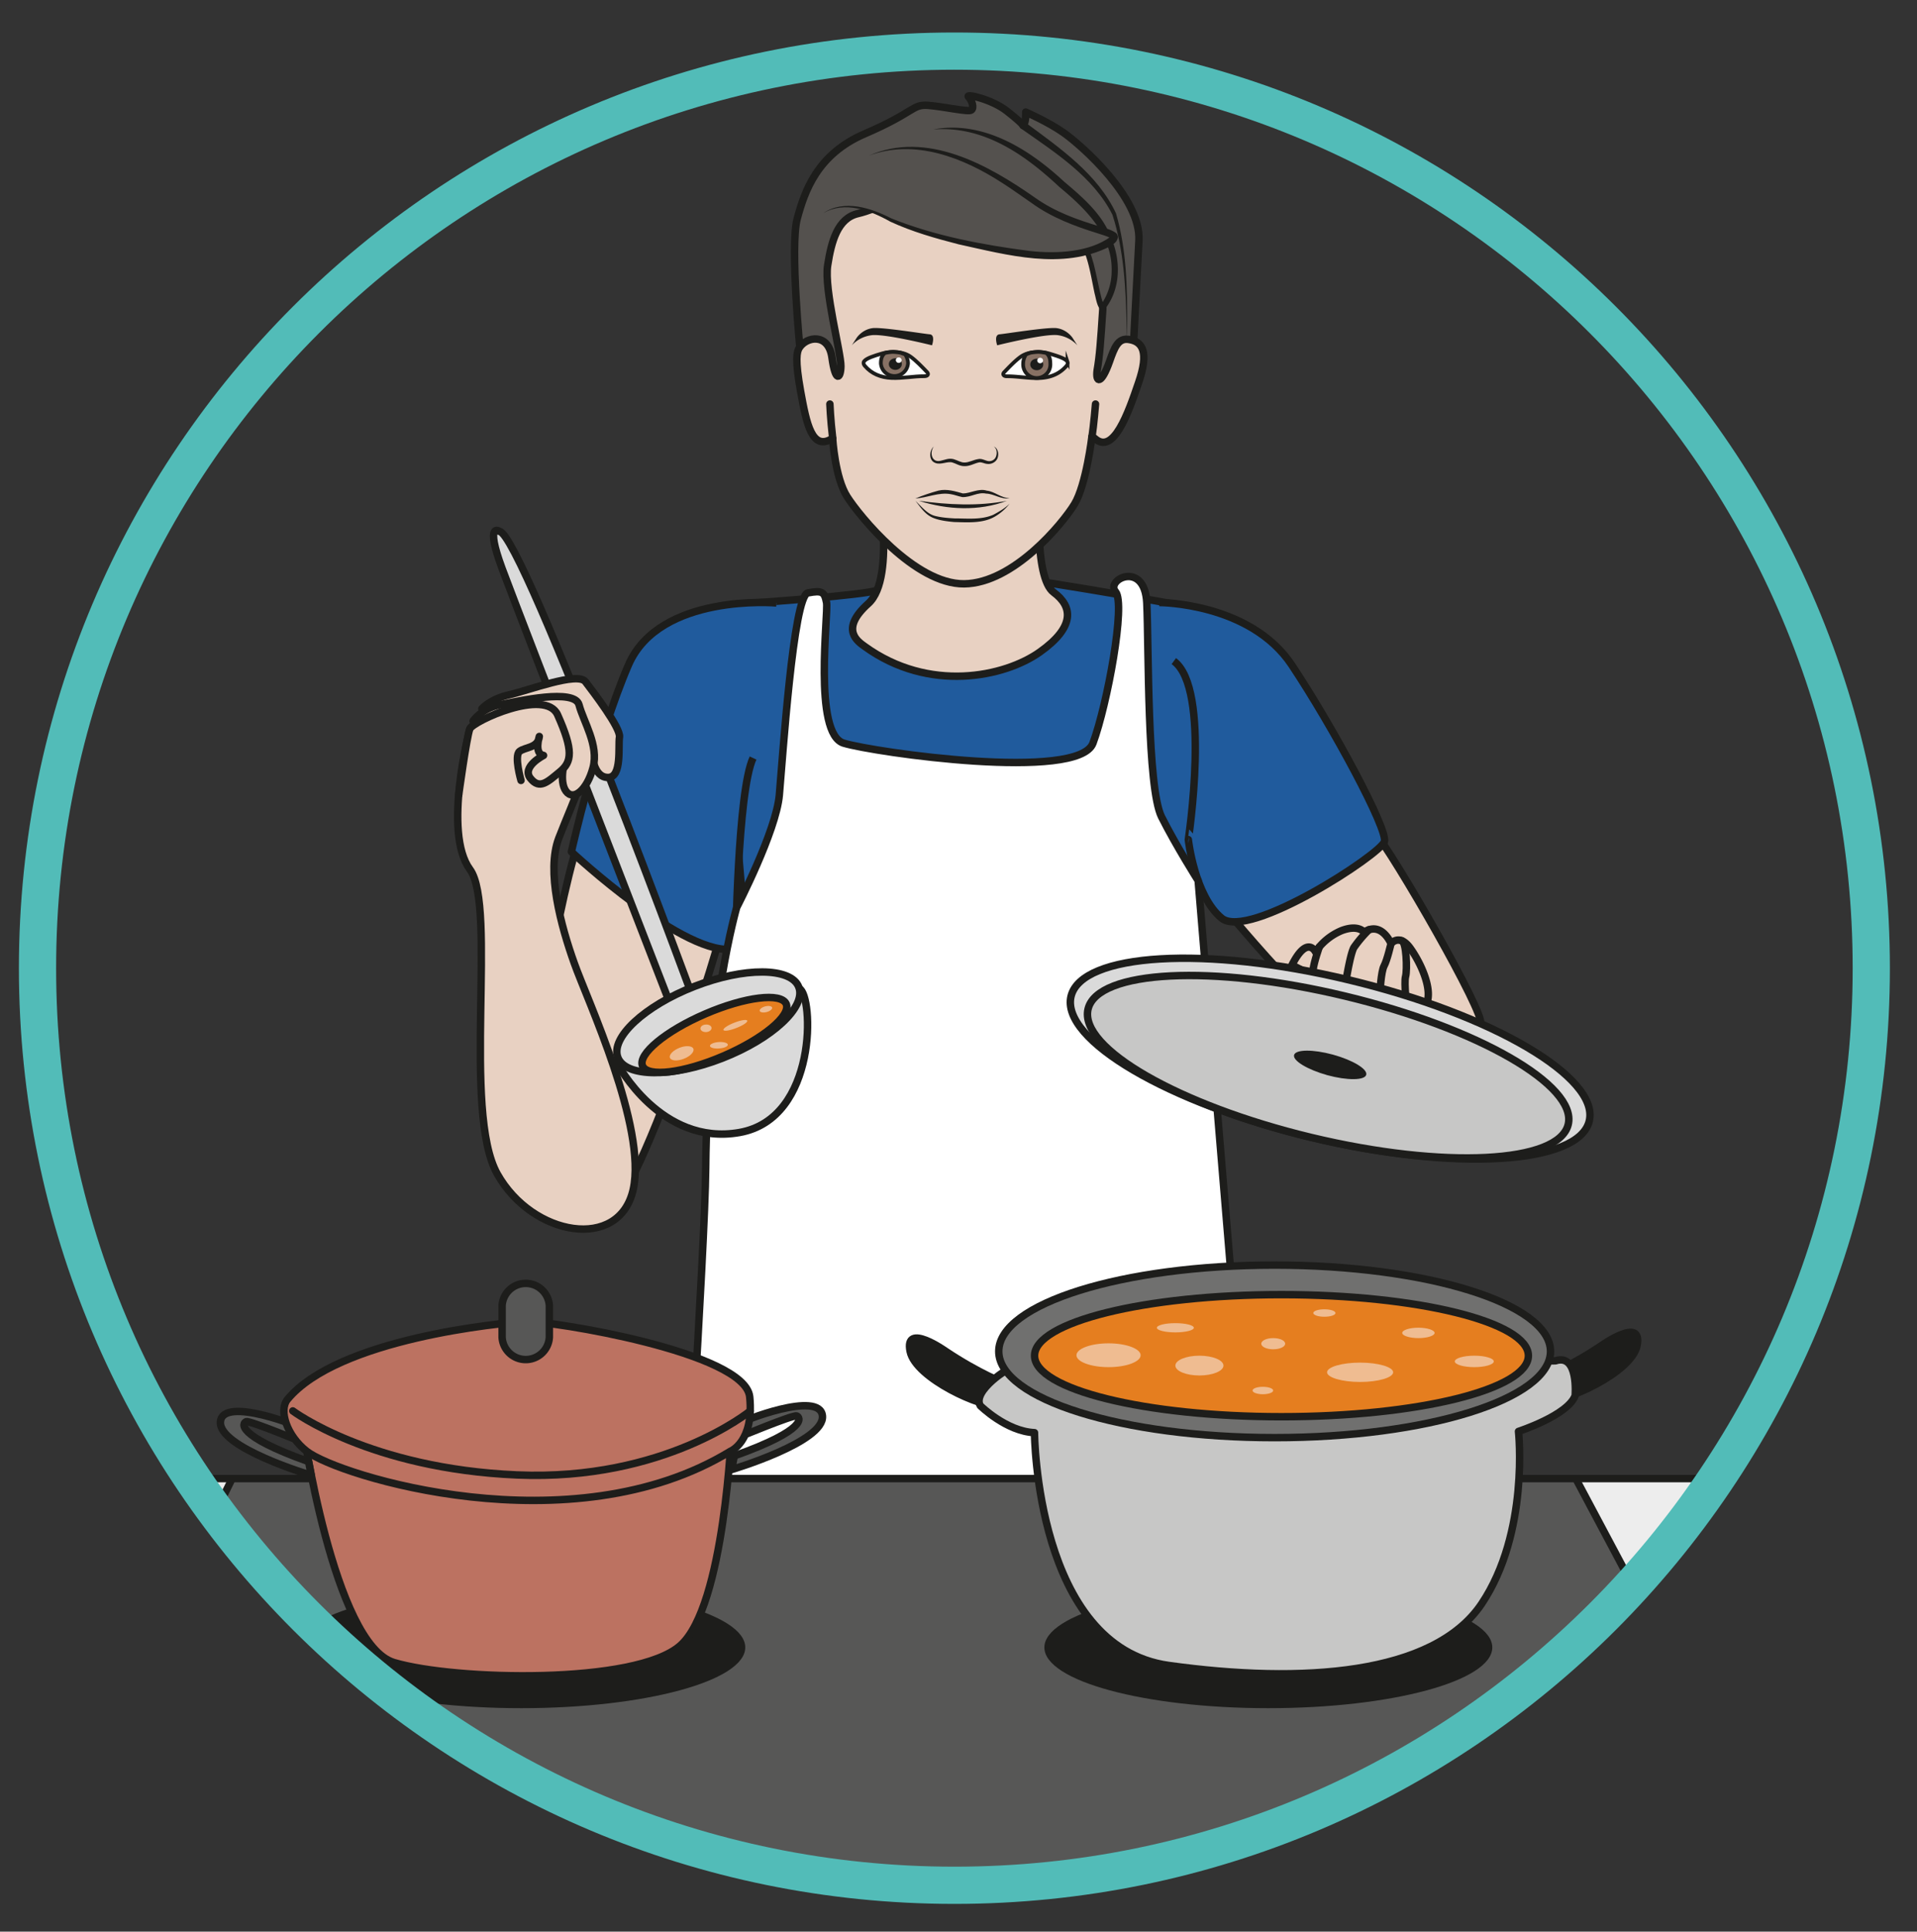 <?xml version="1.0" encoding="UTF-8" standalone="no"?><svg xmlns="http://www.w3.org/2000/svg" xml:space="preserve" viewBox="0 0 343.33 345.88"><rect x="0" y="0" width="343.33" height="345.88" fill="#333333" stroke="none"/><defs><clipPath id="a" clipPathUnits="userSpaceOnUse"><path d="M4.95 129.75c0-68.09 55.2-123.28 123.28-123.28S251.5 61.67 251.5 129.75s-55.2 123.28-123.28 123.28c-68.09 0-123.28-55.2-123.28-123.28"/></clipPath><clipPath id="b" clipPathUnits="userSpaceOnUse"><path d="M0 259.4h257.5V0H0Z"/></clipPath></defs><g clip-path="url(#a)" transform="matrix(1.333 0 0 -1.333 0 345.88)"><path d="M0 0s-5.95 56.37-4.9 60.32c1.06 3.95 3.66 14.28 3.66 14.28s14.3 1 15.92 1.66c1.63.65 1.03-7.8 9.7-7.24 8.66.56 11.62 8.5 11.62 8.5s12.03-1.88 19.9-3.38c7.87-1.5 3.4-40.46-1.35-47.65C49.8 19.29 0 0 0 0" style="fill:#205b9d;fill-opacity:1;fill-rule:nonzero;stroke:none" transform="translate(103.16 103.93)"/><path d="M0 0s-5.95 56.37-4.9 60.32c1.06 3.95 3.66 14.28 3.66 14.28s14.3 1 15.92 1.66c1.63.65 1.03-7.8 9.7-7.24 8.66.56 11.62 8.5 11.62 8.5s12.03-1.88 19.9-3.38c7.87-1.5 3.4-40.46-1.35-47.65C49.8 19.29 0 0 0 0Z" style="fill:none;stroke:#1d1d1b;stroke-width:1;stroke-linecap:butt;stroke-linejoin:round;stroke-miterlimit:10;stroke-dasharray:none;stroke-opacity:1" transform="translate(103.16 103.93)"/><path d="M0 0s4.56 29.39 7.96 29.91c3.42.53 18.89-5.77 18.36-9.97-.52-4.2-13.27-46.61-18.96-46.64C1.66-26.74 0 0 0 0" style="fill:#e8d1c2;fill-opacity:1;fill-rule:nonzero;stroke:none" transform="translate(72.5 121.7)"/><path d="M0 0s4.56 29.39 7.96 29.91c3.42.53 18.89-5.77 18.36-9.97-.52-4.2-13.27-46.61-18.96-46.64C1.66-26.74 0 0 0 0Z" style="fill:none;stroke:#1d1d1b;stroke-width:1;stroke-linecap:round;stroke-linejoin:round;stroke-miterlimit:10;stroke-dasharray:none;stroke-opacity:1" transform="translate(72.5 121.7)"/><path d="M0 0s-15.69 1.37-19.89-8.32c-4.2-9.7-7.67-25.1-7.67-25.1s15.53-14.5 22.07-13.02c0 0 .24 21.15 2.34 25.61" style="fill:#205b9d;fill-opacity:1;fill-rule:nonzero;stroke:#1d1d1b;stroke-width:1;stroke-linecap:butt;stroke-linejoin:round;stroke-miterlimit:10;stroke-dasharray:none;stroke-opacity:1" transform="translate(104.33 178.48)"/><path d="M0 0s15.91-19.51 20.18-19.68c4.28-.16 14.67 1.56 15.36 2.8.7 1.23-11.66 22.78-14.34 25.86C18.5 12.05 0 0 0 0" style="fill:#e8d1c2;fill-opacity:1;fill-rule:nonzero;stroke:none" transform="translate(163.38 138.86)"/><path d="M0 0s15.91-19.51 20.18-19.68c4.28-.16 14.67 1.56 15.36 2.8.7 1.23-11.66 22.78-14.34 25.86C18.5 12.05 0 0 0 0Z" style="fill:none;stroke:#1d1d1b;stroke-width:1;stroke-linecap:round;stroke-linejoin:round;stroke-miterlimit:10;stroke-dasharray:none;stroke-opacity:1" transform="translate(163.38 138.86)"/><path d="M0 0s12.2.01 17.8-8.38c5.58-8.38 12.91-22.05 12.46-23.72-.45-1.68-18.25-13.3-21.88-10.3-3.63 3-4.47 10.55-4.47 10.55S7-11.55 1.96-7.87" style="fill:#205b9d;fill-opacity:1;fill-rule:nonzero;stroke:#1d1d1b;stroke-width:1;stroke-linecap:butt;stroke-linejoin:round;stroke-miterlimit:10;stroke-dasharray:none;stroke-opacity:1" transform="translate(155.75 178.54)"/><path d="M0 0s5.3 10.22 5.73 15.1c.44 4.9 1.88 26.78 3.83 27.15 1.95.37 2.23.13 2.51-1.29.28-1.4-1.84-17.63 2.3-18.89 4.13-1.25 31.59-5.17 33.5 0 1.92 5.17 4.43 18.72 3.03 20.34-1.4 1.61 3.91 4.3 4.2-1.51.27-5.82.03-24.82 1.98-28.73C59.04 8.27 62 3.6 62 3.6s6.42-77.12 6.97-83.3c.56-6.17-54.11-29.54-55.73-27.59-.32.4-18 9.13-20.63 13.95 0 0 3.13 47.3 3.23 58.36C-3.98-13.67 0 0 0 0" style="fill:#fff;fill-opacity:1;fill-rule:nonzero;stroke:none" transform="translate(98.98 137.58)"/><path d="M0 0s5.3 10.22 5.73 15.1c.44 4.9 1.88 26.78 3.83 27.15 1.95.37 2.23.13 2.51-1.29.28-1.4-1.84-17.63 2.3-18.89 4.13-1.25 31.59-5.17 33.5 0 1.92 5.17 4.43 18.72 3.03 20.34-1.4 1.61 3.91 4.3 4.2-1.51.27-5.82.03-24.82 1.98-28.73C59.04 8.27 62 3.6 62 3.6s6.42-77.12 6.97-83.3c.56-6.17-54.11-29.54-55.73-27.59-.32.4-18 9.13-20.63 13.95 0 0 3.13 47.3 3.23 58.36C-3.98-13.67 0 0 0 0Z" style="fill:none;stroke:#1d1d1b;stroke-width:1;stroke-linecap:round;stroke-linejoin:round;stroke-miterlimit:10;stroke-dasharray:none;stroke-opacity:1" transform="translate(98.98 137.58)"/><path d="m0 0 2.65-1.35s-.64-2.09.1-3.34c.76-1.25 3.36-1.58 4.07.69.72 2.27-.64-1.6 1.84-2.62 2.5-1.03 3.15 2.85 3.15 2.85s-.25-3.91 1.79-4c2.04-.08 1.85 1.84 1.85 1.84s1.79-1.21 2.64.76c.85 1.96-.82 5.56-2.24 7.5-1.42 1.92-2.54.56-2.54.56s-1.26 3.06-3.62 1.53c0 0-.74 1.06-2.99.22a7.91 7.91 0 0 1-3.53-2.87S2.07 4.07 0 0" style="fill:#e8d1c2;fill-opacity:1;fill-rule:nonzero;stroke:none" transform="translate(173.58 129.84)"/><path d="m0 0 2.65-1.35s-.64-2.09.1-3.34c.76-1.25 3.36-1.58 4.07.69.72 2.27-.64-1.6 1.84-2.62 2.5-1.03 3.15 2.85 3.15 2.85s-.25-3.91 1.79-4c2.04-.08 1.85 1.84 1.85 1.84s1.79-1.21 2.64.76c.85 1.96-.82 5.56-2.24 7.5-1.42 1.92-2.54.56-2.54.56s-1.26 3.06-3.62 1.53c0 0-.74 1.06-2.99.22a7.91 7.91 0 0 1-3.53-2.87S2.07 4.07 0 0Z" style="fill:none;stroke:#1d1d1b;stroke-width:1;stroke-linecap:round;stroke-linejoin:round;stroke-miterlimit:10;stroke-dasharray:none;stroke-opacity:1" transform="translate(173.58 129.84)"/><path d="M0 0s.7 4.73 1.27 5.68a17 17 0 0 0 2 2.36" style="fill:none;stroke:#1d1d1b;stroke-width:1;stroke-linecap:round;stroke-linejoin:round;stroke-miterlimit:10;stroke-dasharray:none;stroke-opacity:1" transform="translate(180.65 126.54)"/><path d="M0 0s.14 2.88.56 3.66c.42.78.93 3 .93 3" style="fill:none;stroke:#1d1d1b;stroke-width:1;stroke-linecap:round;stroke-linejoin:round;stroke-miterlimit:10;stroke-dasharray:none;stroke-opacity:1" transform="translate(185.4 126.07)"/><path d="M0 0s-.42 3.56-.18 4.4c.23.83.14 4.8-.58 4.82" style="fill:none;stroke:#1d1d1b;stroke-width:1;stroke-linecap:round;stroke-linejoin:round;stroke-miterlimit:10;stroke-dasharray:none;stroke-opacity:1" transform="translate(189.03 123.91)"/><path d="M0 0s-.68-1.87-.84-3.07" style="fill:none;stroke:#1d1d1b;stroke-width:1;stroke-linecap:round;stroke-linejoin:round;stroke-miterlimit:10;stroke-dasharray:none;stroke-opacity:1" transform="translate(177.26 132.28)"/><path d="M0 0c-1.4-5.84-18.13-6.83-37.36-2.2-19.23 4.62-33.67 13.1-32.27 18.94 1.4 5.84 18.13 6.83 37.36 2.2C-13.04 14.32 1.4 5.84 0 0" style="fill:#dadada;fill-opacity:1;fill-rule:nonzero;stroke:none" transform="translate(213.53 108.9)"/><path d="M0 0c-1.4-5.84-18.13-6.83-37.36-2.2-19.23 4.62-33.67 13.1-32.27 18.94 1.4 5.84 18.13 6.83 37.36 2.2C-13.04 14.32 1.4 5.84 0 0Z" style="fill:none;stroke:#1d1d1b;stroke-width:1;stroke-linecap:round;stroke-linejoin:round;stroke-miterlimit:10;stroke-dasharray:none;stroke-opacity:1" transform="translate(213.53 108.9)"/><path d="M0 0c-1.26-5.24-16.72-6.02-34.54-1.74-17.81 4.29-31.23 12-29.97 17.25 1.26 5.24 16.72 6.02 34.54 1.73C-12.16 12.96 1.26 5.24 0 0" style="fill:#c7c7c6;fill-opacity:1;fill-rule:nonzero;stroke:none" transform="translate(210.7 108.43)"/><path d="M0 0c-1.26-5.24-16.72-6.02-34.54-1.74-17.81 4.29-31.23 12-29.97 17.25 1.26 5.24 16.72 6.02 34.54 1.73C-12.16 12.96 1.26 5.24 0 0Z" style="fill:none;stroke:#1d1d1b;stroke-width:1;stroke-linecap:round;stroke-linejoin:round;stroke-miterlimit:10;stroke-dasharray:none;stroke-opacity:1" transform="translate(210.7 108.43)"/><path d="M0 0c-.2-.76-2.55-.78-5.23-.05C-7.9.7-9.9 1.9-9.69 2.66c.2.76 2.54.78 5.22.05C-1.79 1.97.21.76 0 0" style="fill:#1d1d1b;fill-opacity:1;fill-rule:nonzero;stroke:none" transform="translate(183.56 115.1)"/><path d="M0 0s-3.66-13.87.01-18.86C3.7-23.85-1.04-51.39 3.7-59.79c4.72-8.4 16.42-10.4 18.26-2.05 1.83 8.35-6.16 25.4-7.93 30.39-1.78 4.98-3.78 12.33-2.07 16.79C13.65-10.2 18.66.3 15.64 1.87 12.6 3.44 1.62 2.7 0 0" style="fill:#e8d1c2;fill-opacity:1;fill-rule:nonzero;stroke:none" transform="translate(63.12 161.56)"/><path d="M0 0s-3.66-13.87.01-18.86C3.7-23.85-1.04-51.39 3.7-59.79c4.72-8.4 16.42-10.4 18.26-2.05 1.83 8.35-6.16 25.4-7.93 30.39-1.78 4.98-3.78 12.33-2.07 16.79C13.65-10.2 18.66.3 15.64 1.87 12.6 3.44 1.62 2.7 0 0Z" style="fill:none;stroke:#1d1d1b;stroke-width:1;stroke-linecap:round;stroke-linejoin:round;stroke-miterlimit:10;stroke-dasharray:none;stroke-opacity:1" transform="translate(63.12 161.56)"/><path d="M0 0s-2.03 1.43.34-4.98c2.38-6.41 24.43-63.28 24.43-63.28l2.47 2.24S3.1-.31 0 0" style="fill:#dadada;fill-opacity:1;fill-rule:nonzero;stroke:none" transform="translate(67.12 188.09)"/><path d="M0 0s-2.03 1.43.34-4.98c2.38-6.41 24.43-63.28 24.43-63.28l2.47 2.24S3.1-.31 0 0Z" style="fill:none;stroke:#1d1d1b;stroke-width:1;stroke-linecap:round;stroke-linejoin:round;stroke-miterlimit:10;stroke-dasharray:none;stroke-opacity:1" transform="translate(67.12 188.09)"/><path d="M0 0s1.11 1.3 3.66 1.87c2.54.57 9.22 3.14 10.26 1.76 1.05-1.38 4.76-6.22 4.57-7.43-.2-1.2.38-5.45-1.55-5.43-1.93.01-2.22 2.98-2.32 4.44-.1 1.46-1.28 4.75-3.32 5.26" style="fill:#e8d1c2;fill-opacity:1;fill-rule:nonzero;stroke:#1d1d1b;stroke-width:1;stroke-linecap:round;stroke-linejoin:round;stroke-miterlimit:10;stroke-dasharray:none;stroke-opacity:1" transform="translate(64.74 164.27)"/><path d="M0 0s1.1 1.68 3.58 2.18c2.48.5 10.08 2.23 10.66-.01.59-2.25 2.68-5.43 1.88-8.42-.8-3-2.62-4.53-3.62-3.19-1 1.34-.24 4.27.16 4.8.4.52-1.53 3.86-3.46 4.54-1.93.68-6.98-1.55-6.98-1.55" style="fill:#e8d1c2;fill-opacity:1;fill-rule:nonzero;stroke:#1d1d1b;stroke-width:1;stroke-linecap:round;stroke-linejoin:round;stroke-miterlimit:10;stroke-dasharray:none;stroke-opacity:1" transform="translate(63.56 162.62)"/><path d="M0 0s-.95 3.28-.2 3.9c.75.6 2.5.44 2.66 2.01 0 0-.74-2.33.57-2.55 0 0-3-1.52-1.76-3.08s2.32-.46 3.95.88c1.63 1.34 1.84 2.86-.3 7.65-1.62 3.64-11.36-.83-11.8-1.89-.42-1.05-1.49-8.87-1.49-8.87" style="fill:#e8d1c2;fill-opacity:1;fill-rule:nonzero;stroke:#1d1d1b;stroke-width:1;stroke-linecap:round;stroke-linejoin:round;stroke-miterlimit:10;stroke-dasharray:none;stroke-opacity:1" transform="translate(70 154.64)"/><path d="M0 0s5.83-11.1 16.4-9.23c10.57 1.88 9.93 18.4 8.04 19.33C22.56 11.02 5.01 12.7 0 0" style="fill:#dadada;fill-opacity:1;fill-rule:nonzero;stroke:none" transform="translate(82.96 116.58)"/><path d="M0 0s5.83-11.1 16.4-9.23c10.57 1.88 9.93 18.4 8.04 19.33C22.56 11.02 5.01 12.7 0 0Z" style="fill:none;stroke:#1d1d1b;stroke-width:1;stroke-linecap:round;stroke-linejoin:round;stroke-miterlimit:10;stroke-dasharray:none;stroke-opacity:1" transform="translate(82.96 116.58)"/><path d="M0 0c1.04-2.66-3.56-6.94-10.27-9.56-6.71-2.62-13-2.58-14.03.08-1.04 2.66 3.56 6.94 10.27 9.56C-7.33 2.7-1.03 2.66 0 0" style="fill:#dadada;fill-opacity:1;fill-rule:nonzero;stroke:none" transform="translate(107.32 126.89)"/><path d="M0 0c1.04-2.66-3.56-6.94-10.27-9.56-6.71-2.62-13-2.58-14.03.08-1.04 2.66 3.56 6.94 10.27 9.56C-7.33 2.7-1.03 2.66 0 0Z" style="fill:none;stroke:#1d1d1b;stroke-width:1;stroke-linecap:round;stroke-linejoin:round;stroke-miterlimit:10;stroke-dasharray:none;stroke-opacity:1" transform="translate(107.32 126.89)"/><path d="M0 0c.67-1.56-3.1-4.69-8.43-6.99s-10.2-2.9-10.87-1.34c-.67 1.56 3.1 4.7 8.43 6.99C-5.54.96-.67 1.56 0 0" style="fill:#e57e1f;fill-opacity:1;fill-rule:nonzero;stroke:none" transform="translate(105.63 124.62)"/><path d="M0 0c.67-1.56-3.1-4.69-8.43-6.99s-10.2-2.9-10.87-1.34c-.67 1.56 3.1 4.7 8.43 6.99C-5.54.96-.67 1.56 0 0Z" style="fill:none;stroke:#1d1d1b;stroke-width:1;stroke-linecap:butt;stroke-linejoin:miter;stroke-miterlimit:10;stroke-dasharray:none;stroke-opacity:1" transform="translate(105.63 124.62)"/><path d="M0 0c.08-.2-.57-.64-1.46-.98-.88-.35-1.66-.47-1.74-.27-.07.2.58.64 1.46.98C-.85.08-.08.2 0 0" style="fill:#efbc91;fill-opacity:1;fill-rule:nonzero;stroke:none" transform="translate(100.4 122.37)"/><path d="M0 0c.16-.41-.42-1.02-1.29-1.35-.87-.34-1.7-.28-1.86.13-.16.4.42 1.01 1.29 1.35C-1 .47-.16.4 0 0" style="fill:#efbc91;fill-opacity:1;fill-rule:nonzero;stroke:none" transform="translate(93.16 118.6)"/><path d="M0 0c.02-.24-.5-.47-1.17-.51-.67-.05-1.22.1-1.23.34-.02.24.5.47 1.17.52C-.57.39-.02.24 0 0" style="fill:#efbc91;fill-opacity:1;fill-rule:nonzero;stroke:none" transform="translate(97.79 119.15)"/><path d="M0 0c.02-.28-.3-.53-.71-.56-.41-.02-.76.18-.78.46-.02.28.3.53.7.55C-.36.48-.01.28 0 0" style="fill:#efbc91;fill-opacity:1;fill-rule:nonzero;stroke:none" transform="translate(95.6 121.4)"/><path d="M0 0c.06-.2-.27-.48-.73-.6-.46-.12-.88-.05-.94.16-.05.2.28.48.74.6C-.47.28-.05.2 0 0" style="fill:#efbc91;fill-opacity:1;fill-rule:nonzero;stroke:none" transform="translate(103.74 124.13)"/><path d="M0 0s2.85-13.93-1.06-17.43-1.36-5.12-.48-5.76c8.64-6.26 18.8-4.11 23.53-.75 4.74 3.36 4.46 6.1 1.85 8.02-2.6 1.92-2.2 13.37-1.1 16.26C23.85 3.23 0 .34 0 .34" style="fill:#e8d1c2;fill-opacity:1;fill-rule:evenodd;stroke:#1d1d1b;stroke-width:1;stroke-linecap:round;stroke-linejoin:round;stroke-miterlimit:10;stroke-dasharray:none;stroke-opacity:1" transform="translate(117.72 195.83)"/><path d="M0 0s.51 10.06.82 15.79c.32 5.73-7.7 12.8-10.08 14.48-2.16 1.52-5.13 2.8-5.13 2.8s.1-1.3-.34-1.8c0 0-.13.32-2.19 1.94-2.01 1.59-5.64 2.39-5.16 1.9.48-.5.8-1.48.38-1.77-.4-.3-3.62.46-5.8.63-2.2.16-1.72-.9-8.52-3.82-6.41-2.76-8.08-7.74-9.07-11.41-.99-3.67.4-17.95.42-17.88 0 0 23.76-31.47 44.67-.86" style="fill:#54514e;fill-opacity:1;fill-rule:nonzero;stroke:none" transform="translate(152.2 211.35)"/><path d="M0 0s.51 10.06.82 15.79c.32 5.73-7.7 12.8-10.08 14.48-2.16 1.52-5.13 2.8-5.13 2.8s.1-1.3-.34-1.8c0 0-.13.32-2.19 1.94-2.01 1.59-5.64 2.39-5.16 1.9.48-.5.8-1.48.38-1.77-.4-.3-3.62.46-5.8.63-2.2.16-1.72-.9-8.52-3.82-6.41-2.76-8.08-7.74-9.07-11.41-.99-3.67.4-17.95.42-17.88 0 0 23.76-31.47 44.67-.86z" style="fill:none;stroke:#1d1d1b;stroke-width:1;stroke-linecap:round;stroke-linejoin:round;stroke-miterlimit:10;stroke-dasharray:none;stroke-opacity:1" transform="translate(152.2 211.35)"/><path d="M0 0c4.59-3.41 9.71-6.9 12.2-12.22 1.44-4.9 1.52-9.99 1.5-15.03-.05-.72-.02-1.46-.25-2.14.2.69.16 1.43.18 2.14-.11 4.95-.37 10.13-1.91 14.85C9.16-7.32 3.99-4.02-.55-.84-1.1-.49-.56.38 0 0" style="fill:#1d1d1b;fill-opacity:1;fill-rule:nonzero;stroke:none" transform="translate(137.74 243.04)"/><path d="M0 0c-.23-1.7.54-2 1.67 1.2.65 1.86 1.14 3.1 2.49 2.95 1.97-.24 2.82-1.69 1.41-5.8-1.4-4.13-3.38-9.73-5.87-7.53l-.37.27-.03.02s-.77-6.5-2.35-9.1c-1.58-2.59-8.18-10.63-14.82-10.7-6.63-.07-14.1 9.15-15.72 11.7-1.64 2.56-1.95 7.85-1.95 7.85-2.79-1.8-3.52 2.02-4.3 6.3-.77 4.29-.53 5.31-.17 5.88.98 1.5 3.92 2.01 4.38-1.35.46-3.37 1.17-2.87 1.2-1.16.03 1.78-2.28 10.32-1.78 13.55.5 3.22 1.33 6.33 4.06 6.96 2.72.62 6.46 2.87 10.57 2.35 4.1-.51 9.04-4.02 13.72-3.14C-.73 21.6 1.07 13.78.75 8.1.48 3.96.33 1.88 0 0" style="fill:#e8d1c2;fill-opacity:1;fill-rule:nonzero;stroke:none" transform="translate(147.41 209.74)"/><path d="M0 0c-.23-1.7.54-2 1.67 1.2.65 1.86 1.14 3.1 2.49 2.95 1.97-.24 2.82-1.69 1.41-5.8-1.4-4.13-3.38-9.73-5.87-7.53l-.37.27-.03.02s-.77-6.5-2.35-9.1c-1.58-2.59-8.18-10.63-14.82-10.7-6.63-.07-14.1 9.15-15.72 11.7-1.64 2.56-1.95 7.85-1.95 7.85-2.79-1.8-3.52 2.02-4.3 6.3-.77 4.29-.53 5.31-.17 5.88.98 1.5 3.92 2.01 4.38-1.35.46-3.37 1.17-2.87 1.2-1.16.03 1.78-2.28 10.32-1.78 13.55.5 3.22 1.33 6.33 4.06 6.96 2.72.62 6.46 2.87 10.57 2.35 4.1-.51 9.04-4.02 13.72-3.14C-.73 21.6 1.07 13.78.75 8.1.48 3.96.33 1.88 0 0Z" style="fill:none;stroke:#1d1d1b;stroke-width:1;stroke-linecap:round;stroke-linejoin:round;stroke-miterlimit:10;stroke-dasharray:none;stroke-opacity:1" transform="translate(147.41 209.74)"/><path d="M0 0s6.92 1.32 14.02-4.6c7.1-5.93 8.29-7.12 9.58-10.3 2.22-5.49-.8-8.96-.8-8.96-.74-.05-1.46 7.74-2.57 7.8-3.12.19-6.03-.08-7.77 1.42" style="fill:#54514e;fill-opacity:1;fill-rule:nonzero;stroke:none" transform="translate(125.37 242.08)"/><path d="M0 0c6.68 1.27 12.86-2.61 17.57-6.98 2.47-2.09 5.15-4.35 6.32-7.49 1.35-3.07 1.36-6.9-.8-9.65-.96-.66-1.2 1.46-1.38 2.04-.34 1.56-.64 3.46-1.14 4.96-.1.3-.3.77-.44.74-2.56.29-5.61-.09-7.67 1.74 1.64-1.21 3.97-1.02 5.9-1.06.48 0 1.34 0 1.8-.02.04.02.34-.03.43-.13.65-.64.68-1.28.94-2.04.31-1.17.64-2.83.91-4.02.14-.54.24-1.11.5-1.6 0-.05.1 0-.17.04l-.27-.14a7.86 7.86 0 0 1 1.48 4.27c.26 5.05-3.38 8.6-7.04 11.64C12.27-3.32 6.7.55 0 0" style="fill:#1d1d1b;fill-opacity:1;fill-rule:nonzero;stroke:none" transform="translate(125.37 242.08)"/><path d="M0 0s3.02 2.27 8.18-.48c5.17-2.76 18.06-5.31 22.68-5.24 4.62.07 7.96 1.61 8.23 2.45.28.84-5.6 1.34-10.56 4.79-4.97 3.44-13.66 9.71-22.41 6.2" style="fill:#54514e;fill-opacity:1;fill-rule:nonzero;stroke:none" transform="translate(110.6 230.84)"/><path d="M0 0c2.83 1.9 6.44.7 9.2-.72 5.9-2.36 12.28-3.54 18.55-4.36 3.64-.4 8.01-.17 10.86 1.91-.02-.2.11-.25.04-.2-.53.31-1.19.46-1.79.67-3.08.95-6.19 2.13-8.82 4.04-1.32.9-2.6 1.84-3.95 2.7-5.24 3.4-11.79 6-17.97 3.68 7.79 3.44 16.07-1.24 22.4-5.68C31.13.2 34.1-.88 37.15-1.78c.72-.25 1.47-.39 2.12-.83.1-.07.37-.3.32-.7-.16-.64-.62-.85-1.08-1.17-6.4-3.22-13.75-1.14-20.33.3-3.11.8-6.22 1.68-9.16 3.04C6.3.39 2.93 1.68 0 0" style="fill:#1d1d1b;fill-opacity:1;fill-rule:nonzero;stroke:none" transform="translate(110.6 230.84)"/><path d="M0 0s.07-1.96.38-4.6" style="fill:none;stroke:#1d1d1b;stroke-width:1;stroke-linecap:round;stroke-linejoin:miter;stroke-miterlimit:10;stroke-dasharray:none;stroke-opacity:1" transform="translate(111.5 205.2)"/><path d="M0 0s-.22-2.75-.5-4.6" style="fill:none;stroke:#1d1d1b;stroke-width:1;stroke-linecap:round;stroke-linejoin:miter;stroke-miterlimit:10;stroke-dasharray:none;stroke-opacity:1" transform="translate(147.19 205.2)"/><path d="M0 0c.77-.54 1.6-1.43 2.23-2.08.27-.28.08-.55-.34-.55-1.48.01-2.94-.3-4.42-.24-1.5.06-2.71.59-3.58 1.6-.13.15-.25.32-.17.56.02.05.05.1.1.14.32.36 1.3.69 2.42 1.01C-2.52.8-.96.68 0 0" style="fill:#fff;fill-opacity:1;fill-rule:nonzero;stroke:#1d1d1b;stroke-width:.5;stroke-linecap:butt;stroke-linejoin:miter;stroke-miterlimit:10;stroke-dasharray:none;stroke-opacity:1" transform="translate(122.33 211.57)"/><path d="M0 0c.23-.3.4-.8.4-1.22a1.83 1.83 0 0 0-3.65 0c0 .58.13 1.06.55 1.4 0 0 .77.17 1.19.14 0 0 .68-.04.96-.13L0 0" style="fill:#877164;fill-opacity:1;fill-rule:evenodd;stroke:none" transform="translate(121.6 211.88)"/><path d="M0 0c.23-.3.4-.8.4-1.22a1.83 1.83 0 0 0-3.65 0c0 .58.13 1.06.55 1.4 0 0 .77.17 1.19.14 0 0 .68-.04.96-.13L0 0Z" style="fill:none;stroke:#1d1d1b;stroke-width:.5;stroke-linecap:round;stroke-linejoin:round;stroke-miterlimit:10;stroke-dasharray:none;stroke-opacity:1" transform="translate(121.6 211.88)"/><path d="M0 0c0-.43-.39-.78-.87-.78-.49 0-.88.35-.88.78 0 .43.4.78.88.78S0 .43 0 0" style="fill:#1d1d1b;fill-opacity:1;fill-rule:evenodd;stroke:none" transform="translate(121.17 210.57)"/><path d="M0 0c0-.2-.17-.37-.39-.37A.38.38 0 0 0-.78 0c0 .2.18.37.4.37C-.19.37 0 .21 0 0" style="fill:#fff;fill-opacity:1;fill-rule:nonzero;stroke:none" transform="translate(121.14 211.1)"/><path d="M0 0c-.77-.54-1.6-1.43-2.23-2.08-.27-.28-.08-.55.34-.55 1.48.01 2.94-.3 4.42-.24 1.5.06 2.7.59 3.58 1.6.13.15.25.32.17.56a.55.55 0 0 1-.1.14C5.86-.2 4.88.11 3.76.44 2.52.8.95.68 0 0" style="fill:#fff;fill-opacity:1;fill-rule:nonzero;stroke:#1d1d1b;stroke-width:.5;stroke-linecap:butt;stroke-linejoin:miter;stroke-miterlimit:10;stroke-dasharray:none;stroke-opacity:1" transform="translate(137.15 211.56)"/><path d="M0 0c-.23-.3-.4-.8-.4-1.22a1.83 1.83 0 1 1 3.65 0c0 .58-.13 1.06-.55 1.4 0 0-.77.17-1.19.14C1.51.32.83.28.55.2.27.11 0 0 0 0" style="fill:#877164;fill-opacity:1;fill-rule:evenodd;stroke:none" transform="translate(137.87 211.88)"/><path d="M0 0c-.23-.3-.4-.8-.4-1.22a1.83 1.83 0 1 1 3.65 0c0 .58-.13 1.06-.55 1.4 0 0-.77.17-1.19.14C1.51.32.83.28.55.2.27.11 0 0 0 0Z" style="fill:none;stroke:#1d1d1b;stroke-width:.5;stroke-linecap:round;stroke-linejoin:round;stroke-miterlimit:10;stroke-dasharray:none;stroke-opacity:1" transform="translate(137.87 211.88)"/><path d="M0 0c0-.43-.39-.78-.87-.78-.49 0-.88.35-.88.78 0 .43.4.78.88.78S0 .43 0 0" style="fill:#1d1d1b;fill-opacity:1;fill-rule:evenodd;stroke:none" transform="translate(140.17 210.52)"/><path d="M0 0c0-.2-.17-.37-.39-.37A.38.38 0 0 0-.78 0c0 .2.18.37.4.37C-.19.37 0 .21 0 0" style="fill:#fff;fill-opacity:1;fill-rule:nonzero;stroke:none" transform="translate(140.14 211.05)"/><path d="M0 0c-.6-.88-.23-2.25 1-1.89.49.1 1.02.37 1.67.2.55-.16 1.02-.47 1.45-.45.6-.02 1.22.37 1.88.46.42.1.9-.18 1.24-.26.45-.1.94.12 1.12.57.17.44.16 1.05-.28 1.38.53-.23.69-.93.53-1.46-.16-.6-.83-.97-1.43-.88-.43.04-.71.27-1.1.2-.64-.13-1.2-.52-1.96-.5-.66 0-1.12.35-1.58.48-.65.23-1.6-.37-2.35-.04C-.7-1.85-.6-.53 0 0" style="fill:#1d1d1b;fill-opacity:1;fill-rule:nonzero;stroke:none" transform="translate(125.45 199.49)"/><path d="M0 0c.78-.74 1.55-1.74 2.6-2.02.85-.22 1.75-.29 2.64-.34 1.73 0 3.6-.22 5.22.49.77.41 1.57.87 2.2 1.5a6.87 6.87 0 0 0-2.05-1.78c-1.6-.9-3.61-.74-5.4-.7-.88.08-1.88.2-2.68.5C1.36-1.94.7-.9 0 0" style="fill:#1d1d1b;fill-opacity:1;fill-rule:nonzero;stroke:none" transform="translate(123 192.2)"/><path d="M0 0c1.01.42 2.04.77 3.1 1.06 1.15.28 2.34-.12 3.3-.38.96 0 2.12.72 3.19.38 1.11-.12 1.98-1.04 3.1-1-1.09-.27-2.1.58-3.17.6C8.36.9 7.53.16 6.32.19c-.6.12-1.06.32-1.59.4C3.13.87 1.62.1 0 0" style="fill:#1d1d1b;fill-opacity:1;fill-rule:nonzero;stroke:none" transform="translate(122.98 192.51)"/><path d="M0 0s.73 1.12 2.15 1.3C3.38 1.45 8.97.54 9.8.47c.83-.06.32-1.48.32-1.48S3.68.6 1.96.34A4.37 4.37 0 0 1-.65-1z" style="fill:#1d1d1b;fill-opacity:1;fill-rule:evenodd;stroke:none" transform="translate(115.1 214.1)"/><path d="M0 0s-.73 1.12-2.15 1.3c-1.22.15-6.82-.76-7.64-.83-.83-.06-.33-1.48-.33-1.48S-3.68.6-1.96.35A4.36 4.36 0 0 0 .65-1.01z" style="fill:#1d1d1b;fill-opacity:1;fill-rule:evenodd;stroke:none" transform="translate(144.1 214.1)"/><path d="M0 0c3.94-.53 7.9-.75 11.8 0C8.07-1.43 3.79-1.21 0 0" style="fill:#1d1d1b;fill-opacity:1;fill-rule:nonzero;stroke:none" transform="translate(123.47 192.2)"/><path d="M275.75 4.01H-56.22v56.85h331.97z" style="fill:#ededed;fill-opacity:1;fill-rule:nonzero;stroke:#1d1d1b;stroke-width:1;stroke-linecap:butt;stroke-linejoin:miter;stroke-miterlimit:10;stroke-dasharray:none;stroke-opacity:1"/><path d="m0 0 27.82 56.38h180.53L238.6-.47Z" style="fill:#575756;fill-opacity:1;fill-rule:nonzero;stroke:none" transform="translate(3.37 4.48)"/><path d="m0 0 27.82 56.38h180.53L238.6-.47Z" style="fill:none;stroke:#1d1d1b;stroke-width:1;stroke-linecap:round;stroke-linejoin:round;stroke-miterlimit:10;stroke-dasharray:none;stroke-opacity:1" transform="translate(3.37 4.48)"/><path d="M0 0c0-4.5-13.47-8.16-30.09-8.16-16.62 0-30.09 3.65-30.09 8.16 0 4.5 13.48 8.16 30.1 8.16C-13.49 8.16 0 4.51 0 0" style="fill:#1d1d1b;fill-opacity:1;fill-rule:nonzero;stroke:none" transform="translate(100.13 38.18)"/><path d="M0 0c0-4.5-13.47-8.16-30.09-8.16-16.62 0-30.09 3.65-30.09 8.16 0 4.5 13.48 8.16 30.1 8.16C-13.48 8.16 0 4.51 0 0" style="fill:#1d1d1b;fill-opacity:1;fill-rule:nonzero;stroke:none" transform="translate(200.5 38.18)"/><path d="M0 0c8.16-2.42 32.44-3 38.45 2.28 6 5.28 6.9 29.17 6.9 29.17S26.92 22.98 11.5 25.7c-15.42 2.73-23.89 6.66-23.89 6.66S-8.16 2.42 0 0" style="fill:#bc7261;fill-opacity:1;fill-rule:nonzero;stroke:none" transform="translate(52.95 36.15)"/><path d="M0 0c8.16-2.42 32.44-3 38.45 2.28 6 5.28 6.9 29.17 6.9 29.17S26.92 22.98 11.5 25.7c-15.42 2.73-23.89 6.66-23.89 6.66S-8.16 2.42 0 0z" style="fill:none;stroke:#1d1d1b;stroke-width:1;stroke-linecap:round;stroke-linejoin:round;stroke-miterlimit:10;stroke-dasharray:none;stroke-opacity:1" transform="translate(52.95 36.15)"/><path d="M0 0s-12.54 3.73-12.2 7.21c.32 3.49 11.04-.77 11.08-1l.32-1.92s-7.43 3.08-7.93 2.92c-.5-.15-1.62-1.81 8.37-5.37Z" style="fill:#575756;fill-opacity:1;fill-rule:nonzero;stroke:none" transform="translate(41.82 61.3)"/><path d="M0 0s-12.54 3.73-12.2 7.21c.32 3.49 11.04-.77 11.08-1l.32-1.92s-7.43 3.08-7.93 2.92c-.5-.15-1.62-1.81 8.37-5.37Z" style="fill:none;stroke:#1d1d1b;stroke-width:1;stroke-linecap:round;stroke-linejoin:round;stroke-miterlimit:10;stroke-dasharray:none;stroke-opacity:1" transform="translate(41.82 61.3)"/><path d="M0 0s12.54 3.73 12.2 7.21c-.32 3.49-11.04-.77-11.08-1L.8 4.29s7.43 3.08 7.93 2.92c.5-.15 1.63-1.81-8.37-5.37Z" style="fill:#575756;fill-opacity:1;fill-rule:nonzero;stroke:none" transform="translate(98.3 62.07)"/><path d="M0 0s12.54 3.73 12.2 7.21c-.32 3.49-11.04-.77-11.08-1L.8 4.29s7.43 3.08 7.93 2.92c.5-.15 1.63-1.81-8.37-5.37Z" style="fill:none;stroke:#1d1d1b;stroke-width:1;stroke-linecap:round;stroke-linejoin:round;stroke-miterlimit:10;stroke-dasharray:none;stroke-opacity:1" transform="translate(98.3 62.07)"/><path d="M0 0c-1.22-1.48-.08-4.9 2.58-6.97 4.18-3.29 35.57-13.05 56.92 0 0 0 3.2 1.25 2.6 7.3C61.5 6.38 35.17 10.6 32 10.46 28.84 10.3 6.77 8.19 0 0" style="fill:#bc7261;fill-opacity:1;fill-rule:nonzero;stroke:none" transform="translate(38.63 71.5)"/><path d="M0 0c-1.22-1.48-.08-4.9 2.58-6.97 4.18-3.29 35.57-13.05 56.92 0 0 0 3.2 1.25 2.6 7.3C61.5 6.38 35.17 10.6 32 10.46 28.84 10.3 6.77 8.19 0 0Z" style="fill:none;stroke:#1d1d1b;stroke-width:1;stroke-linecap:round;stroke-linejoin:round;stroke-miterlimit:10;stroke-dasharray:none;stroke-opacity:1" transform="translate(38.63 71.5)"/><path d="M0 0s10.33-7.76 30.13-8.6C49.93-9.45 61.46 0 61.46 0" style="fill:none;stroke:#1d1d1b;stroke-width:1;stroke-linecap:round;stroke-linejoin:round;stroke-miterlimit:10;stroke-dasharray:none;stroke-opacity:1" transform="translate(39.34 69.95)"/><path d="M0 0a3.18 3.18 0 0 0-6.35 0v4.23a3.18 3.18 0 0 0 6.35 0Z" style="fill:#575756;fill-opacity:1;fill-rule:nonzero;stroke:none" transform="translate(73.81 79.85)"/><path d="M0 0a3.18 3.18 0 0 0-6.35 0v4.23a3.18 3.18 0 0 0 6.35 0Z" style="fill:none;stroke:#1d1d1b;stroke-width:1;stroke-linecap:round;stroke-linejoin:round;stroke-miterlimit:10;stroke-dasharray:none;stroke-opacity:1" transform="translate(73.81 79.85)"/><path d="M0 0s-5.63 4.02-4.8 0c.75-3.64 9.76-7.66 11.91-7.3 2.16.36.83 3 .83 3S4.46-2.98 0 0" style="fill:#1d1d1b;fill-opacity:1;fill-rule:nonzero;stroke:none" transform="translate(127.08 77.95)"/><path d="M0 0s-5.63 4.02-4.8 0c.75-3.64 9.76-7.66 11.91-7.3 2.16.36.83 3 .83 3S4.46-2.98 0 0z" style="fill:none;stroke:#1d1d1b;stroke-width:1;stroke-linecap:round;stroke-linejoin:round;stroke-miterlimit:10;stroke-dasharray:none;stroke-opacity:1" transform="translate(127.08 77.95)"/><path d="M0 0s5.63 4.02 4.8 0C4.05-3.64-4.96-7.66-7.12-7.3c-2.15.36-.82 3-.82 3S-4.46-2.98 0 0" style="fill:#1d1d1b;fill-opacity:1;fill-rule:nonzero;stroke:none" transform="translate(215.15 78.72)"/><path d="M0 0s5.63 4.02 4.8 0C4.05-3.64-4.96-7.66-7.12-7.3c-2.15.36-.82 3-.82 3S-4.46-2.98 0 0z" style="fill:none;stroke:#1d1d1b;stroke-width:1;stroke-linecap:round;stroke-linejoin:round;stroke-miterlimit:10;stroke-dasharray:none;stroke-opacity:1" transform="translate(215.15 78.72)"/><path d="M0 0s3.48-3.45 7.28-3.62c0 0 .17-28.79 18.04-31.27 17.87-2.48 35.57-1.32 42.03 8.27 6.45 9.6 4.96 23.17 4.96 23.17s6.62 2.15 7.61 4.8c0 0 .5 5.71-2.64 4.68 0 0-72.32-1.04-72.81-.88C3.97 5.32-1.16 1.96 0 0" style="fill:#c7c7c6;fill-opacity:1;fill-rule:nonzero;stroke:none" transform="translate(131.71 70.65)"/><path d="M0 0s3.48-3.45 7.28-3.62c0 0 .17-28.79 18.04-31.27 17.87-2.48 35.57-1.32 42.03 8.27 6.45 9.6 4.96 23.17 4.96 23.17s6.62 2.15 7.61 4.8c0 0 .5 5.71-2.64 4.68 0 0-72.32-1.04-72.81-.88C3.97 5.32-1.16 1.96 0 0Z" style="fill:none;stroke:#1d1d1b;stroke-width:1;stroke-linecap:round;stroke-linejoin:round;stroke-miterlimit:10;stroke-dasharray:none;stroke-opacity:1" transform="translate(131.71 70.65)"/><path d="M0 0c0-6.4-16.6-11.59-37.06-11.59-20.48 0-37.07 5.19-37.07 11.59 0 6.4 16.6 11.59 37.06 11.59C-16.58 11.59 0 6.4 0 0" style="fill:#70706f;fill-opacity:1;fill-rule:nonzero;stroke:none" transform="translate(208.32 77.95)"/><path d="M0 0c0-6.4-16.6-11.59-37.06-11.59-20.48 0-37.07 5.19-37.07 11.59 0 6.4 16.6 11.59 37.06 11.59C-16.58 11.59 0 6.4 0 0Z" style="fill:none;stroke:#1d1d1b;stroke-width:1;stroke-linecap:round;stroke-linejoin:round;stroke-miterlimit:10;stroke-dasharray:none;stroke-opacity:1" transform="translate(208.32 77.95)"/><path d="M0 0c0-4.52-14.85-8.2-33.18-8.2-18.32 0-33.17 3.68-33.17 8.2s14.85 8.2 33.17 8.2C-14.85 8.2 0 4.51 0 0" style="fill:#e57e1f;fill-opacity:1;fill-rule:nonzero;stroke:none" transform="translate(205.35 77.37)"/><path d="M0 0c0-4.52-14.85-8.2-33.18-8.2-18.32 0-33.17 3.68-33.17 8.2s14.85 8.2 33.17 8.2C-14.85 8.2 0 4.51 0 0Z" style="fill:none;stroke:#1d1d1b;stroke-width:1;stroke-linecap:butt;stroke-linejoin:miter;stroke-miterlimit:10;stroke-dasharray:none;stroke-opacity:1" transform="translate(205.35 77.37)"/><path d="M0 0c0-.88-1.93-1.6-4.3-1.6-2.39 0-4.32.72-4.32 1.6 0 .88 1.93 1.6 4.31 1.6S0 .87 0 0" style="fill:#efbc91;fill-opacity:1;fill-rule:nonzero;stroke:none" transform="translate(153.25 77.43)"/><path d="M0 0c0-.34-1.11-.62-2.49-.62-1.37 0-2.48.28-2.48.62 0 .34 1.11.62 2.48.62C-1.1.62 0 .34 0 0" style="fill:#efbc91;fill-opacity:1;fill-rule:nonzero;stroke:none" transform="translate(160.4 81.12)"/><path d="M0 0c0-.73-1.45-1.33-3.23-1.33-1.79 0-3.23.6-3.23 1.33 0 .73 1.44 1.33 3.23 1.33C-1.45 1.33 0 .73 0 0" style="fill:#efbc91;fill-opacity:1;fill-rule:nonzero;stroke:none" transform="translate(164.38 76.04)"/><path d="M0 0c0-.42-.72-.75-1.6-.75-.9 0-1.61.33-1.61.75s.72.75 1.6.75C-.7.75 0 .42 0 0" style="fill:#efbc91;fill-opacity:1;fill-rule:nonzero;stroke:none" transform="translate(172.67 78.98)"/><path d="M0 0c0-.71-1.99-1.3-4.44-1.3S-8.88-.7-8.88 0c0 .71 1.99 1.3 4.44 1.3S0 .7 0 0" style="fill:#efbc91;fill-opacity:1;fill-rule:nonzero;stroke:none" transform="translate(187.18 75.14)"/><path d="M0 0c0-.38-.97-.7-2.17-.7s-2.18.32-2.18.7c0 .38.97.7 2.17.7S0 .37 0 0" style="fill:#efbc91;fill-opacity:1;fill-rule:nonzero;stroke:none" transform="translate(192.75 80.43)"/><path d="M0 0c0-.28-.67-.5-1.5-.5-.82 0-1.48.23-1.48.5 0 .28.66.5 1.49.5C-.67.5 0 .28 0 0" style="fill:#efbc91;fill-opacity:1;fill-rule:nonzero;stroke:none" transform="translate(179.43 83.1)"/><path d="M0 0c0-.27-.62-.5-1.39-.5-.76 0-1.38.23-1.38.5 0 .28.62.5 1.39.5C-.63.5 0 .28 0 0" style="fill:#efbc91;fill-opacity:1;fill-rule:nonzero;stroke:none" transform="translate(171.06 72.69)"/><path d="M0 0c0-.42-1.17-.77-2.62-.77-1.45 0-2.62.35-2.62.77 0 .42 1.17.77 2.62.77C-1.17.77 0 .42 0 0" style="fill:#efbc91;fill-opacity:1;fill-rule:nonzero;stroke:none" transform="translate(200.7 76.6)"/></g><g clip-path="url(#b)" transform="matrix(1.333 0 0 -1.333 0 345.88)"><path d="M0 0c0-68.03-55.15-123.19-123.19-123.19-68.03 0-123.19 55.15-123.19 123.19 0 68.03 55.16 123.19 123.2 123.19C-55.16 123.19 0 68.03 0 0Z" style="fill:none;stroke:#52bcb8;stroke-width:5;stroke-linecap:butt;stroke-linejoin:miter;stroke-miterlimit:10;stroke-dasharray:none;stroke-opacity:1" transform="translate(251.42 129.42)"/></g></svg>